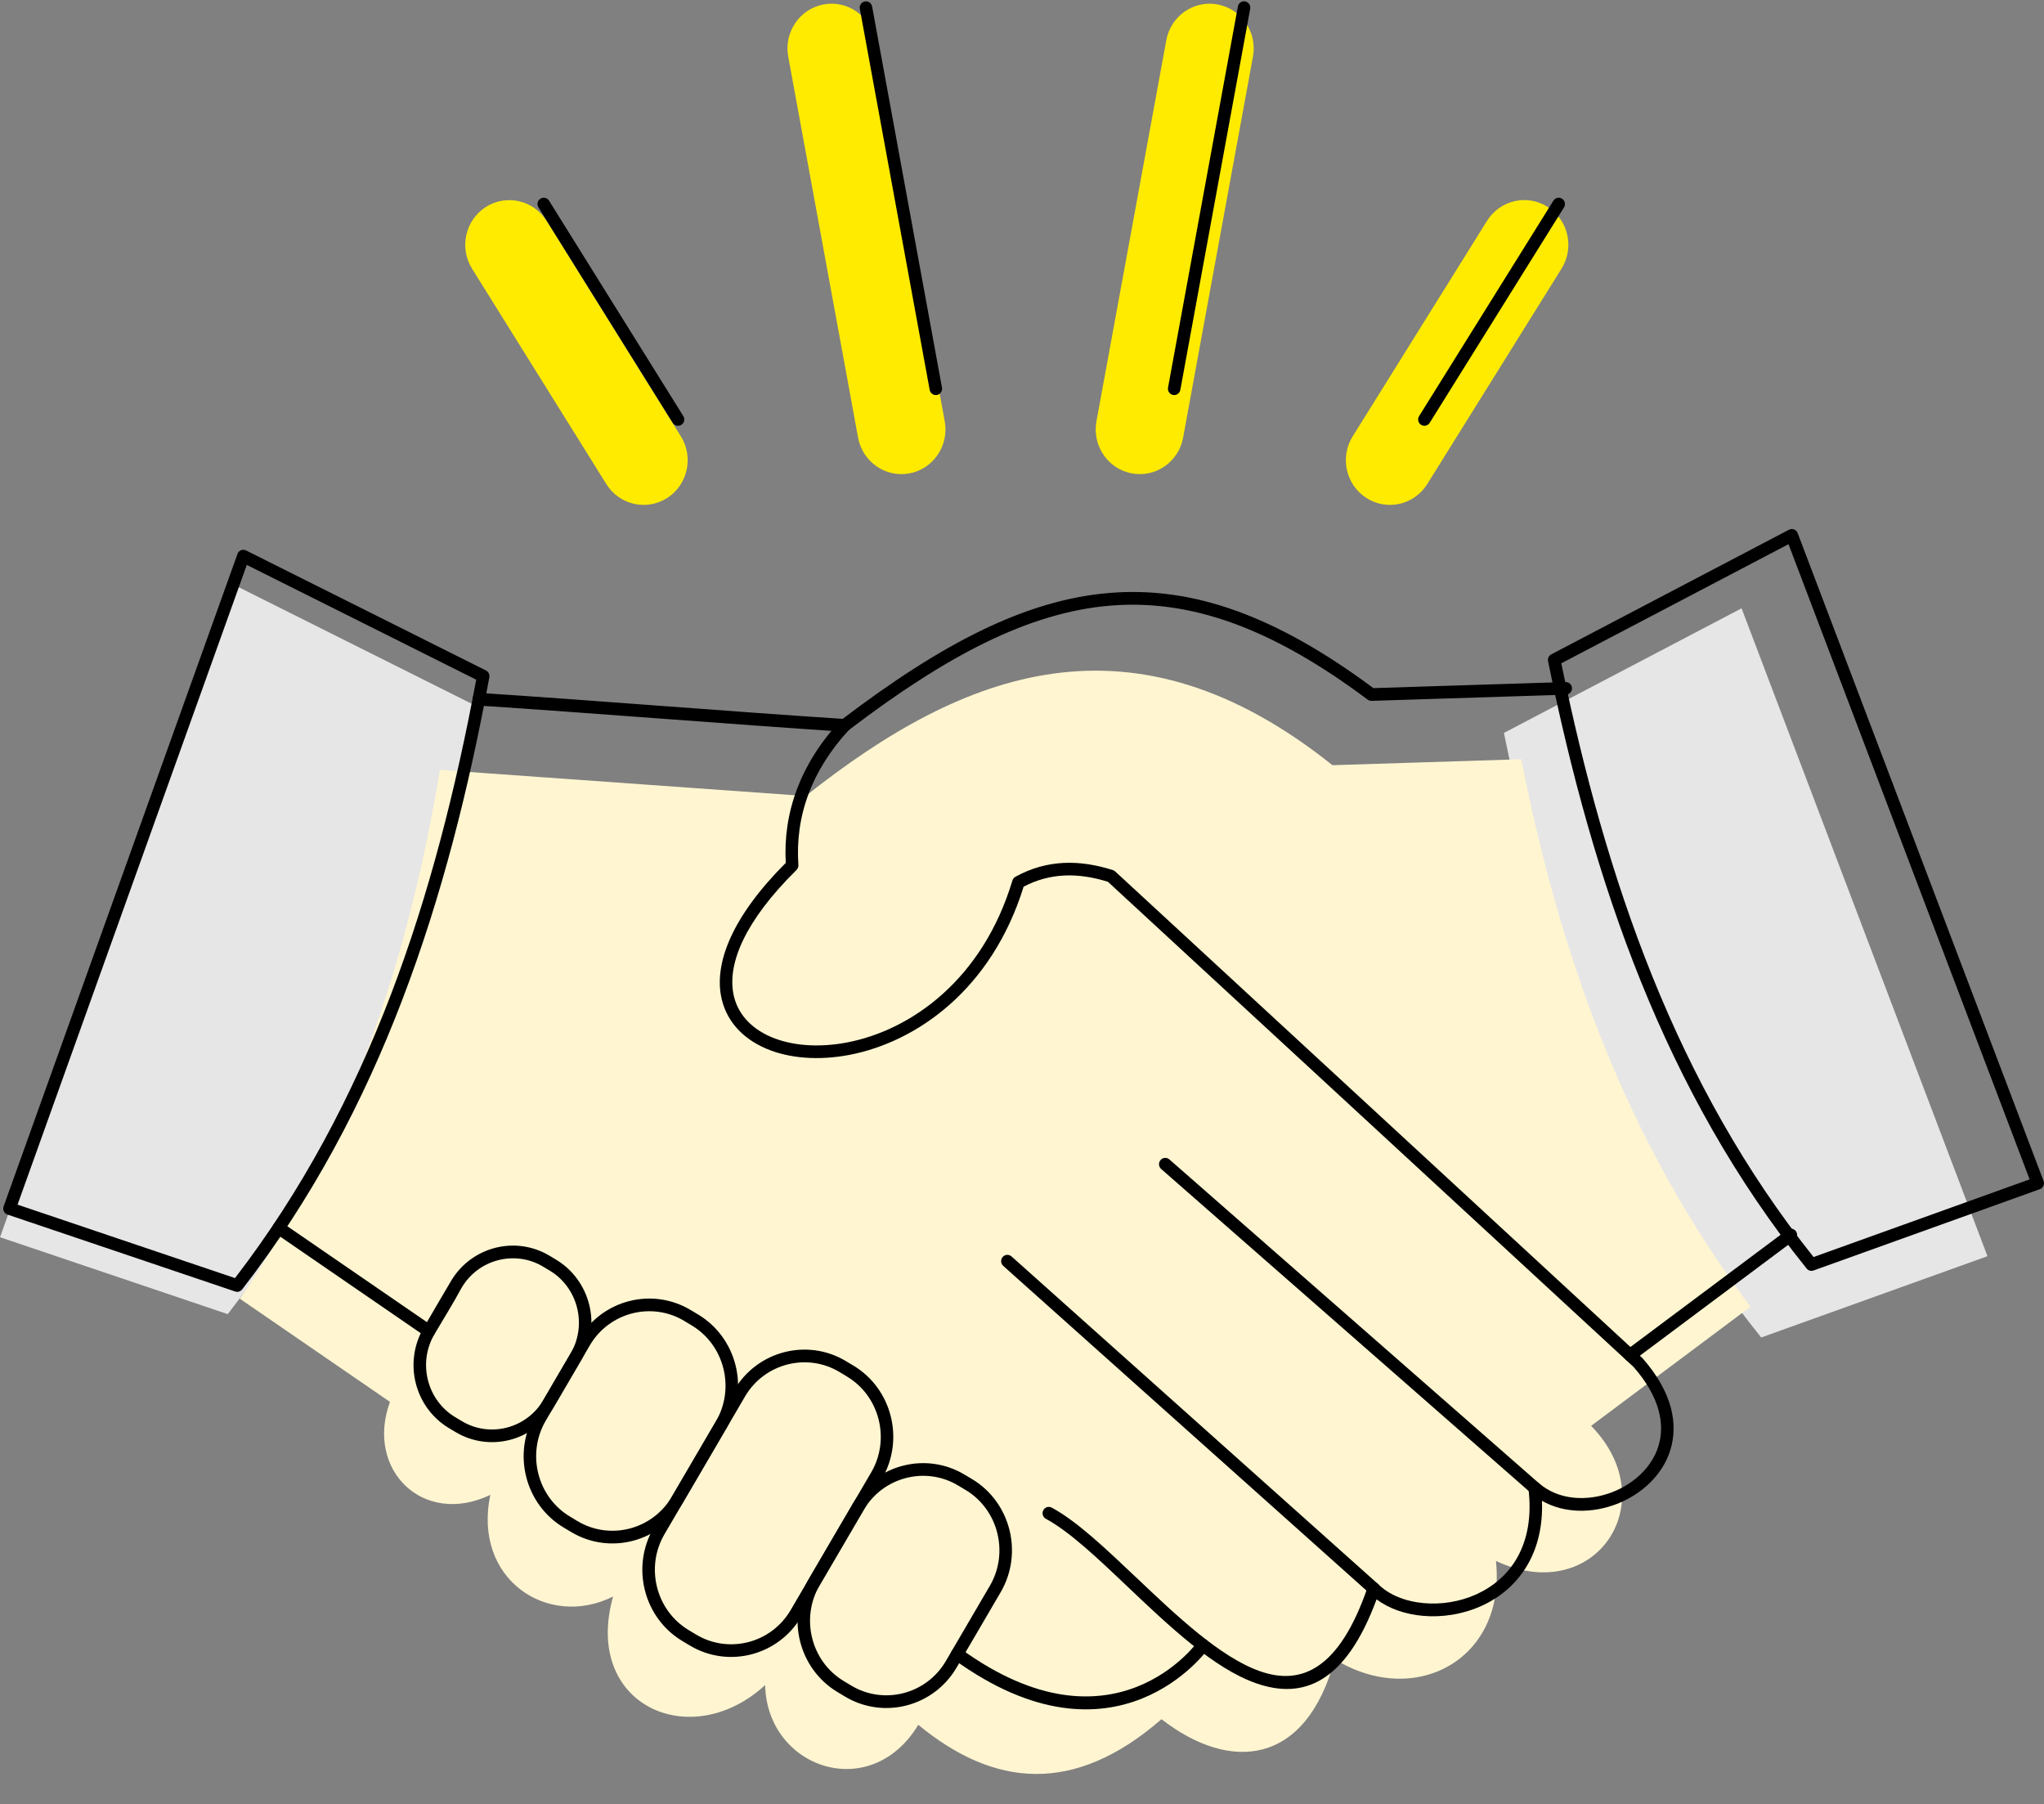 <svg xmlns="http://www.w3.org/2000/svg" width="146.423" height="129.21" viewBox="0 0 146.423 129.21">
  <rect x="0" y="0" width="146.423" height="129.21" fill="#808080" stroke="none"/>
  <g>
    <path fill="rgb(230,230,230)" fill-rule="evenodd" d="M16.751 41.881L0 88.61c5.439 1.838 10.877 3.673 16.316 5.511 9.892-12.767 14.693-27.791 17.621-43.644-5.729-2.866-11.457-5.732-17.186-8.596z"/>
    <path fill="rgb(230,230,230)" fill-rule="evenodd" d="M124.758 43.567c5.874 15.467 11.745 30.934 17.616 46.403-5.404 1.941-10.806 3.881-16.21 5.822C116.036 83.218 110.957 68.286 107.734 52.492c5.674-2.974 11.349-5.949 17.023-8.923v-.002z"/>
    <path fill="rgb(255,245,209)" fill-rule="evenodd" d="M31.512 55.141c8.732.623 17.467 1.248 26.199 1.871 11.422-9.063 23.473-13.601 37.741-2.208l13.524-.428c2.74 13.916 7.423 27.232 16.42 39.214-3.805 2.844-7.611 5.686-11.416 8.531 5.326 5.438.288 13.004-6.817 9.675.751 7.068-5.806 10.577-11.548 7.042-2.06 7.609-7.462 8.136-12.411 4.292-6.285 5.471-12.026 4.853-17.422.401-3.43 5.68-10.84 3.099-10.972-2.844-5.343 4.912-13.074 1.434-10.892-6.342-4.675 2.338-10.074-1.243-8.791-7.281-4.824 2.303-8.973-1.803-7.192-6.66-3.586-2.465-7.174-4.93-10.76-7.392 7.614-11.057 12.022-23.883 14.338-37.868v-.002z"/>
    <path fill="rgb(255,235,0)" fill-rule="evenodd" d="M84.755 31.335c-.314 1.737-1.961 2.888-3.675 2.57-1.714-.318-2.85-1.987-2.536-3.724L83.548 2.888C83.861 1.151 85.508 0 87.222.318c1.714.318 2.85 1.987 2.536 3.724l-5.004 27.293z"/>
    <path fill="rgb(255,235,0)" fill-rule="evenodd" d="M67.678 30.181c.314 1.737-.822 3.406-2.536 3.724-1.714.318-3.361-.833-3.675-2.57L56.463 4.042c-.314-1.737.822-3.406 2.536-3.724C60.714 0 62.36 1.151 62.674 2.888l5.004 27.293z"/>
    <path fill="rgb(255,235,0)" fill-rule="evenodd" d="M102.244 34.666c-.928 1.496-2.881 1.945-4.356 1.002-1.476-.941-1.92-2.919-.989-4.414l9.62-15.429c.928-1.496 2.881-1.945 4.356-1.002 1.476.941 1.92 2.919.989 4.414L102.244 34.666z"/>
    <path fill="rgb(255,235,0)" fill-rule="evenodd" d="M48.778 31.256c.928 1.496.485 3.471-.989 4.414-1.476.941-3.426.491-4.356-1.002L33.813 19.239c-.928-1.496-.485-3.471.989-4.414 1.476-.941 3.426-.491 4.356 1.002l9.62 15.429z"/>
    <path fill="rgb(0,0,0)" fill-rule="evenodd" d="M17.028 39.629L.258 86.404c-.084.235.037.496.268.581L16.852 92.5c.184.061.379-.004.493-.149 4.975-6.421 8.67-13.408 11.487-20.782 2.813-7.362 4.755-15.107 6.222-23.059.037-.206-.067-.404-.242-.491l-17.186-8.596c-.221-.112-.491-.018-.599.206zM1.257 86.277l16.422-45.817h.002l16.432 8.219C32.662 56.462 30.751 64.04 28 71.24c-2.751 7.197-6.345 14.022-11.165 20.298l-15.578-5.261z"/>
    <path fill="rgb(0,0,0)" fill-rule="evenodd" d="M34.274 50.532c-.247-.015-.435-.232-.42-.482.015-.25.229-.441.476-.425 3.991.259 8.548.596 13.102.936 4.512.336 9.027.671 12.933.925 7.07-5.371 13.072-8.509 19.064-9.015 6.014-.509 11.979 1.629 18.954 6.813l13.768-.436c.247-.007.452.191.459.441.006.25-.188.458-.435.465l-13.898.441c-.104.009-.21-.02-.301-.086-6.841-5.112-12.652-7.221-18.473-6.73-5.837.493-11.728 3.599-18.714 8.921-.084.072-.197.112-.316.105-3.991-.259-8.548-.596-13.102-.936-4.575-.34-9.154-.68-13.098-.936z"/>
    <path fill="rgb(0,0,0)" fill-rule="evenodd" d="M60.175 51.639c.169-.182.454-.191.634-.02.18.171.188.461.019.643-1.372 1.485-2.322 3.033-2.909 4.601-.63 1.684-.846 3.397-.725 5.083.011.147-.05.281-.149.373-3.705 3.662-4.898 6.658-4.519 8.8.255 1.45 1.255 2.517 2.681 3.136 1.485.643 3.426.8 5.488.404 4.569-.882 9.693-4.487 11.831-11.598.035-.118.115-.211.214-.265 1.13-.625 2.283-.936 3.456-.993 1.164-.057 2.342.136 3.528.515.071.024.134.064.184.114L117.633 97.244l.054.059c2.132 2.43 2.541 4.708 1.967 6.555-.281.906-.803 1.704-1.476 2.357-.662.645-1.474 1.156-2.35 1.496-1.755.684-3.772.691-5.369-.224.069 1.811-.314 3.307-.987 4.506-.799 1.421-2.004 2.419-3.354 3.028-1.342.605-2.826.829-4.196.706-1.253-.112-2.422-.513-3.311-1.18-2.238 6.059-5.304 7.175-8.633 6.009-3.036-1.066-6.224-4.09-9.187-6.901l-.022-.024c-2.138-2.028-4.155-3.941-5.848-4.853-.219-.118-.301-.393-.184-.614.117-.221.387-.305.606-.186 1.792.967 3.852 2.921 6.036 4.991l.026.022c2.896 2.748 6.014 5.708 8.862 6.706 2.945 1.033 5.679-.112 7.711-6.046.019-.072.058-.138.113-.195.173-.178.459-.178.634-.002.773.778 1.963 1.246 3.274 1.364 1.229.11 2.56-.09 3.755-.629 1.186-.535 2.244-1.408 2.941-2.647.701-1.248 1.043-2.879.796-4.93-.013-.123.022-.252.106-.351.162-.189.444-.211.632-.046 1.413 1.243 3.497 1.342 5.283.647.762-.296 1.472-.741 2.047-1.305.567-.553 1.004-1.221 1.24-1.978.487-1.561.108-3.528-1.779-5.678L79.364 63.152c-1.06-.329-2.104-.496-3.123-.447-.987.048-1.959.298-2.913.798-2.285 7.368-7.663 11.118-12.466 12.046-2.238.43-4.361.252-6.006-.458-1.703-.737-2.9-2.035-3.214-3.814-.42-2.388.801-5.629 4.646-9.476-.097-1.746.143-3.515.794-5.256.628-1.678 1.638-3.329 3.095-4.903l-.004-.002z"/>
    <path fill="rgb(0,0,0)" fill-rule="evenodd" d="M98.701 113.436c.184.167.201.452.039.64-.164.186-.446.204-.632.039L71.868 90.665c-.184-.167-.201-.452-.039-.64.164-.186.446-.204.632-.039l26.241 23.451z"/>
    <path fill="rgb(0,0,0)" fill-rule="evenodd" d="M110.225 106.215c.186.164.208.45.045.64-.162.189-.444.211-.632.046l-26.457-23.177c-.186-.164-.208-.45-.045-.64.162-.189.444-.211.632-.046l26.457 23.177z"/>
    <path fill="rgb(0,0,0)" fill-rule="evenodd" d="M117.034 97.423c-.199.147-.48.105-.625-.099-.145-.202-.104-.487.097-.634l11.52-8.607c.199-.147.48-.105.625.099.145.202.104.487-.097.634l-11.52 8.607z"/>
    <path fill="rgb(0,0,0)" fill-rule="evenodd" d="M85.818 117.559c.147-.202.431-.243.628-.092.199.149.24.436.091.636-.019.026-6.553 9.206-18.227.732-.201-.147-.249-.43-.104-.634s.424-.252.625-.105c10.949 7.947 16.967-.513 16.984-.537h.002z"/>
    <path fill="rgb(0,0,0)" fill-rule="evenodd" d="M69.636 105.936l-.541-.325v.002c-1.381-.829-2.971-1.011-4.419-.636-1.45.375-2.759 1.309-3.577 2.708l-3.155 5.395c-.818 1.399-.998 3.011-.628 4.478.37 1.469 1.292 2.796 2.673 3.625l.571.342c1.374.814 2.952.991 4.389.618 1.439-.373 2.74-1.298 3.56-2.682l3.173-5.423c.818-1.399.998-3.011.628-4.478-.37-1.467-1.292-2.796-2.673-3.625zm-.998.458l.541.325v-.002c1.167.702 1.946 1.825 2.259 3.068.314 1.243.162 2.61-.53 3.792l-3.162 5.406c-.693 1.175-1.798 1.963-3.021 2.278-1.227.318-2.575.164-3.742-.537l-.541-.325c-1.166-.7-1.946-1.822-2.259-3.066-.314-1.243-.162-2.61.53-3.792l3.155-5.395c.693-1.182 1.801-1.971 3.028-2.289 1.227-.318 2.575-.164 3.742.537z"/>
    <path fill="rgb(0,0,0)" fill-rule="evenodd" d="M61.135 97.807l-.541-.325c-1.381-.829-2.971-1.011-4.419-.636-1.45.375-2.759 1.309-3.577 2.708l-5.772 9.868c-.818 1.399-.998 3.011-.628 4.478.37 1.469 1.292 2.796 2.673 3.625l.571.342c1.374.814 2.952.991 4.389.618 1.439-.373 2.74-1.298 3.56-2.682l5.789-9.895c.818-1.399.998-3.011.628-4.478-.37-1.469-1.292-2.796-2.673-3.625zm-.998.458l.541.325.002.004c1.167.7 1.946 1.822 2.259 3.066.314 1.243.162 2.61-.53 3.792l-5.778 9.877c-.693 1.175-1.798 1.963-3.021 2.278-1.227.318-2.575.164-3.742-.537l-.541-.325c-1.166-.702-1.946-1.825-2.259-3.068-.314-1.243-.162-2.61.53-3.792l5.772-9.868c.69-1.182 1.798-1.971 3.026-2.289 1.227-.318 2.575-.164 3.742.537z"/>
    <path fill="rgb(0,0,0)" fill-rule="evenodd" d="M50.016 94.149l-.53-.318v.002l-.011-.007c-1.381-.829-2.971-1.011-4.419-.636-1.443.373-2.751 1.303-3.569 2.695l-3.164 5.408c-.818 1.399-.998 3.011-.628 4.478.37 1.469 1.292 2.796 2.673 3.625l.571.342c1.374.814 2.952.991 4.389.618 1.439-.373 2.74-1.298 3.56-2.682l3.173-5.423c.818-1.399.998-3.011.628-4.478-.37-1.467-1.292-2.796-2.673-3.625zm-1.022.443l.565.34c1.167.702 1.946 1.825 2.259 3.068.314 1.243.162 2.61-.53 3.792l-3.162 5.406c-.693 1.175-1.798 1.963-3.021 2.278-1.227.318-2.575.164-3.742-.537l-.541-.325c-1.166-.702-1.946-1.825-2.259-3.068-.314-1.243-.162-2.61.53-3.792l3.17-5.417c.693-1.171 1.794-1.952 3.013-2.268 1.218-.316 2.556-.167 3.718.522z"/>
    <path fill="rgb(0,0,0)" fill-rule="evenodd" d="M39.393 89.954l-.003-.002-.052-.031c-1.214-.719-2.608-.875-3.878-.546-1.273.329-2.424 1.145-3.149 2.368-.662 1.129-1.335 2.261-1.987 3.397-.71 1.23-.864 2.642-.539 3.93.325 1.287 1.132 2.454 2.337 3.189l.502.3c1.221.735 2.629.895 3.909.564 1.281-.331 2.439-1.158 3.164-2.397l1.952-3.338c.723-1.237.883-2.662.556-3.96-.329-1.298-1.143-2.471-2.365-3.206l-.448-.268zm-.483.766l.474.285h.002c1.006.605 1.679 1.575 1.95 2.649.271 1.075.141 2.252-.457 3.274l-1.952 3.338c-.597 1.022-1.556 1.704-2.614 1.978-1.06.274-2.223.143-3.231-.463l-.485-.292c-1.002-.605-1.671-1.572-1.941-2.642-.271-1.075-.141-2.252.457-3.274.643-1.088 1.363-2.246 1.959-3.349.597-1.015 1.552-1.695 2.608-1.967 1.06-.274 2.223-.143 3.231.463z"/>
    <path fill="rgb(0,0,0)" fill-rule="evenodd" d="M30.978 94.965c.203.14.258.423.119.629-.139.206-.418.261-.621.121L19.716 88.323c-.203-.14-.258-.423-.119-.629.139-.206.418-.261.621-.121l10.76 7.392z"/>
    <path fill="rgb(0,0,0)" fill-rule="evenodd" d="M128.788 38.209l-.001-.002-.03-.072c-.113-.221-.385-.309-.604-.195l-17.023 8.923c-.173.09-.275.289-.234.493 1.617 7.921 3.701 15.629 6.65 22.938 2.952 7.311 6.774 14.221 11.857 20.539.113.158.32.228.511.16l16.22-5.827c.229-.09.346-.353.258-.586l-17.605-46.372zm-16.944 9.298l16.277-8.533 17.272 45.493L129.915 90.029c-4.936-6.184-8.657-12.936-11.539-20.079-2.883-7.145-4.934-14.686-6.531-22.443z"/>
    <path fill="rgb(0,0,0)" fill-rule="evenodd" d="M84.554 27.923c-.045.246-.277.41-.522.364-.242-.046-.405-.281-.359-.528L88.677.465c.045-.246.277-.41.522-.364.242.046.405.281.359.528l-5.004 27.293z"/>
    <path fill="rgb(0,0,0)" fill-rule="evenodd" d="M67.479 27.76c.045.246-.117.482-.359.528-.242.046-.476-.118-.522-.364L61.594.632c-.045-.246.117-.482.359-.528.242-.046.476.118.522.364l5.004 27.293z"/>
    <path fill="rgb(0,0,0)" fill-rule="evenodd" d="M102.417 30.284c-.132.213-.409.276-.617.143-.21-.134-.273-.414-.141-.625l9.62-15.429c.132-.213.409-.276.617-.143.21.134.273.414.141.625l-9.62 15.429z"/>
    <path fill="rgb(0,0,0)" fill-rule="evenodd" d="M48.951 29.802c.132.213.069.491-.141.625-.21.134-.485.07-.617-.143l-9.62-15.429c-.132-.213-.069-.491.141-.625.21-.134.485-.07.617.143l9.62 15.429z"/>
  </g>
</svg>
